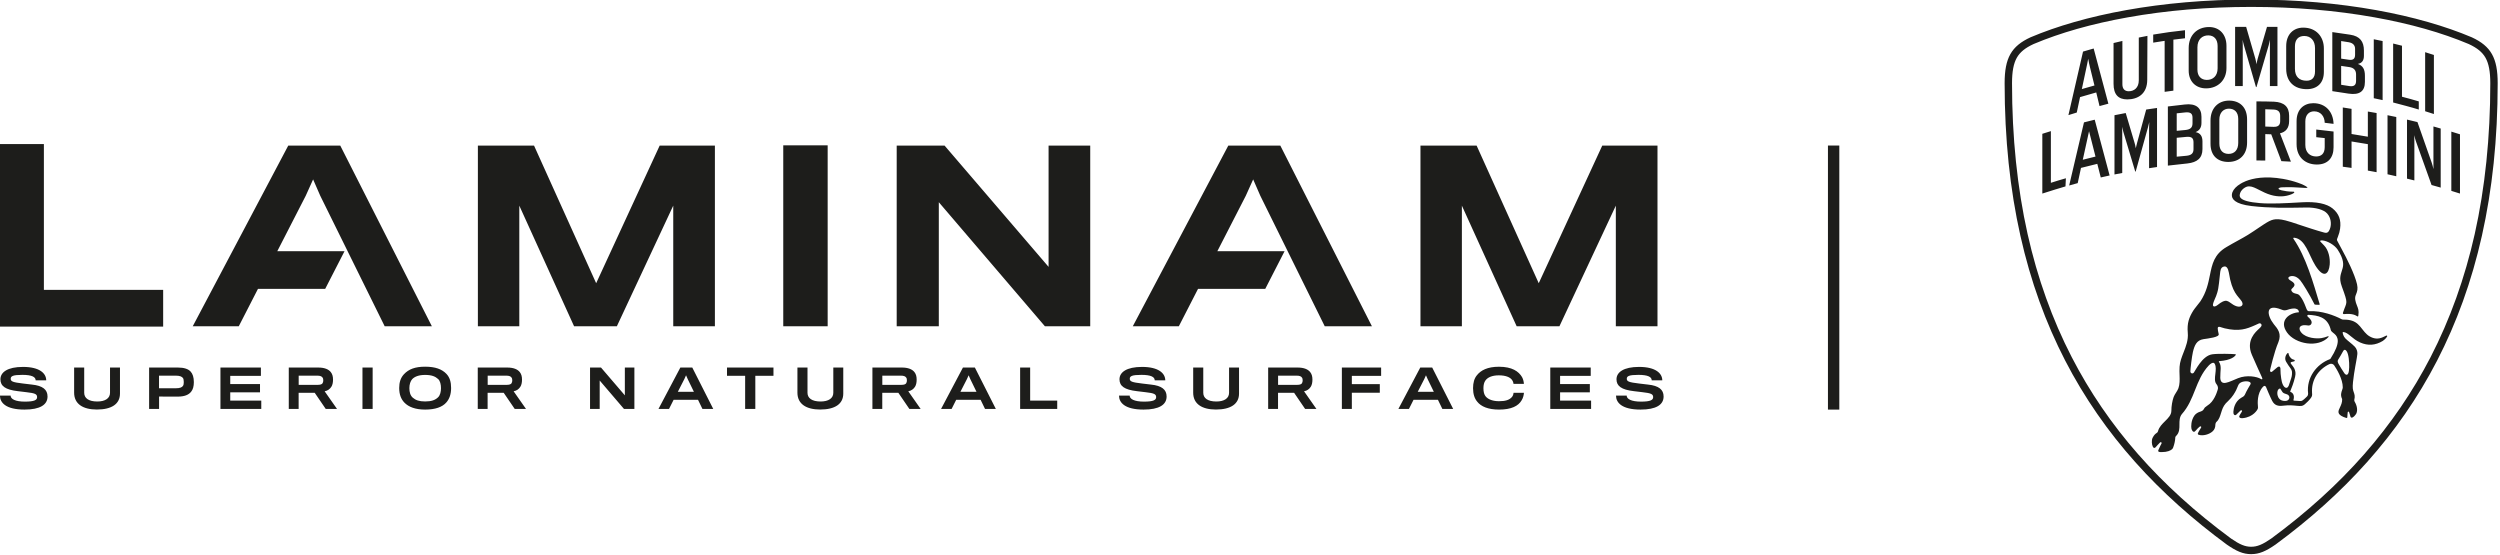 <svg xmlns="http://www.w3.org/2000/svg" xmlns:xlink="http://www.w3.org/1999/xlink" xmlns:serif="http://www.serif.com/" width="100%" height="100%" viewBox="0 0 500 111" xml:space="preserve" style="fill-rule:evenodd;clip-rule:evenodd;stroke-linejoin:round;stroke-miterlimit:2;">    <g id="logo-laminam-lamborghini-white" transform="matrix(1.479,0,0,0.645,-1319.53,-178.116)">        <rect x="892" y="276" width="338" height="172" style="fill:none;"></rect>        <clipPath id="_clip1">            <rect x="892" y="276" width="338" height="172"></rect>        </clipPath>        <g clip-path="url(#_clip1)">            <g transform="matrix(0.712,0,0,1.633,1117.14,324.883)">                <path d="M0,45.444C0,47.007 -1.403,47.93 -4.379,47.93C-7.944,47.93 -9.038,46.596 -9.038,45.275L-7.012,45.275C-7.012,45.926 -6.12,46.417 -4.287,46.417C-2.464,46.417 -1.984,46.097 -1.984,45.576C-1.984,44.994 -2.343,44.813 -4.038,44.624C-4.369,44.594 -5.279,44.484 -5.62,44.434C-8.024,44.162 -8.947,43.451 -8.947,42.18C-8.947,40.837 -7.594,39.826 -4.658,39.826C-1.474,39.826 -0.249,41.075 -0.249,42.379L-2.255,42.379C-2.255,41.719 -3.005,41.337 -4.777,41.337C-6.602,41.337 -6.993,41.589 -6.993,42.08C-6.993,42.59 -6.593,42.75 -4.658,42.98C-4.219,43.04 -3.236,43.152 -2.966,43.181C-0.921,43.39 0,44.134 0,45.444ZM-21.523,47.811L-21.523,39.946L-13.84,39.946L-13.84,41.527L-19.659,41.527L-19.659,43.081L-14.009,43.081L-14.009,44.653L-19.659,44.653L-19.659,46.226L-13.769,46.226L-13.769,47.811L-21.523,47.811ZM-26.524,44.743C-26.554,45.094 -26.645,45.664 -26.954,46.155C-27.587,47.259 -28.93,47.93 -31.254,47.93C-33.337,47.93 -34.68,47.339 -35.391,46.436C-35.901,45.837 -36.191,44.985 -36.191,43.863C-36.191,42.839 -35.951,42.009 -35.471,41.427C-34.721,40.466 -33.439,39.794 -31.273,39.794C-28.779,39.794 -27.527,40.677 -26.885,41.758C-26.645,42.188 -26.544,42.74 -26.535,43.04L-28.508,43.04C-28.528,42.77 -28.649,42.469 -28.83,42.249C-29.209,41.767 -30.011,41.427 -31.293,41.427C-32.555,41.427 -33.418,41.799 -33.848,42.418C-34.09,42.759 -34.219,43.241 -34.219,43.872C-34.219,44.575 -34.079,45.046 -33.837,45.375C-33.327,46.057 -32.294,46.337 -31.273,46.337C-30.071,46.337 -29.321,46.127 -28.809,45.547C-28.61,45.314 -28.528,45.046 -28.498,44.743L-26.524,44.743ZM-48.369,47.811L-50.372,47.811L-46.214,39.946L-43.949,39.946L-39.962,47.811L-42.016,47.811L-42.859,46.075L-47.496,46.075L-48.369,47.811ZM-44.82,42.128L-45.133,41.417L-45.451,42.128L-46.696,44.555L-43.639,44.555C-43.63,44.555 -44.82,42.128 -44.82,42.128ZM-53.649,41.527L-59.211,41.527L-59.211,43.101L-53.9,43.101L-53.9,44.733L-59.211,44.733L-59.211,47.811L-61.105,47.811L-61.105,39.946L-53.649,39.946L-53.649,41.527ZM-67.016,43.602C-67.267,44.013 -67.728,44.363 -68.289,44.454L-65.935,47.811L-68.081,47.811L-70.174,44.743L-73.229,44.743L-73.229,47.811L-75.103,47.811L-75.103,39.946L-69.5,39.946C-68.311,39.946 -67.528,40.284 -67.118,40.816C-66.837,41.168 -66.696,41.618 -66.696,42.24C-66.696,42.811 -66.808,43.282 -67.016,43.602ZM-68.681,41.858C-68.849,41.607 -69.141,41.486 -69.701,41.486L-73.22,41.486L-73.22,43.232L-69.593,43.232C-69.082,43.232 -68.801,43.12 -68.681,42.919C-68.581,42.759 -68.551,42.549 -68.551,42.389C-68.551,42.199 -68.581,41.988 -68.681,41.858ZM-80.636,44.893C-80.636,46.866 -82.218,47.919 -85.024,47.919C-87.639,47.919 -89.343,46.886 -89.343,44.713L-89.343,39.946L-87.428,39.946L-87.428,44.743C-87.428,45.736 -86.615,46.395 -84.944,46.395C-83.433,46.395 -82.529,45.777 -82.529,44.743L-82.529,39.946L-80.636,39.946L-80.636,44.893ZM-98.771,47.93C-102.34,47.93 -103.43,46.596 -103.43,45.275L-101.408,45.275C-101.408,45.926 -100.516,46.417 -98.683,46.417C-96.858,46.417 -96.378,46.097 -96.378,45.576C-96.378,44.994 -96.739,44.813 -98.43,44.624C-98.763,44.594 -99.675,44.484 -100.014,44.434C-102.42,44.162 -103.341,43.451 -103.341,42.18C-103.341,40.837 -101.99,39.826 -99.052,39.826C-95.866,39.826 -94.645,41.075 -94.645,42.379L-96.647,42.379C-96.647,41.719 -97.401,41.337 -99.173,41.337C-100.997,41.337 -101.387,41.589 -101.387,42.08C-101.387,42.59 -100.987,42.75 -99.052,42.98C-98.611,43.04 -97.63,43.152 -97.36,43.181C-95.317,43.39 -94.392,44.134 -94.392,45.444C-94.392,47.007 -95.797,47.93 -98.771,47.93ZM-115.166,47.811L-122.211,47.811L-122.211,39.946L-120.307,39.946L-120.307,46.226L-115.166,46.226L-115.166,47.811ZM-135.228,47.811L-137.23,47.811L-133.073,39.946L-130.807,39.946L-126.821,47.811L-128.875,47.811L-129.716,46.075L-134.355,46.075L-135.228,47.811ZM-131.68,42.128L-131.99,41.417L-132.31,42.128L-133.553,44.555L-130.498,44.555C-130.487,44.555 -131.68,42.128 -131.68,42.128ZM-141.863,42.24C-141.863,42.811 -141.972,43.282 -142.181,43.602C-142.434,44.013 -142.893,44.363 -143.454,44.454L-141.1,47.811L-143.245,47.811L-145.339,44.743L-148.394,44.743L-148.394,47.811L-150.266,47.811L-150.266,39.946L-144.667,39.946C-143.474,39.946 -142.692,40.284 -142.281,40.816C-142,41.168 -141.863,41.618 -141.863,42.24ZM-143.716,42.389C-143.716,42.199 -143.744,41.988 -143.846,41.858C-144.016,41.607 -144.306,41.486 -144.866,41.486L-148.385,41.486L-148.385,43.232L-144.756,43.232C-144.246,43.232 -143.965,43.12 -143.846,42.919C-143.744,42.759 -143.716,42.549 -143.716,42.389ZM-160.189,47.919C-162.804,47.919 -164.508,46.886 -164.508,44.713L-164.508,39.946L-162.595,39.946L-162.595,44.743C-162.595,45.736 -161.782,46.395 -160.107,46.395C-158.596,46.395 -157.693,45.777 -157.693,44.743L-157.693,39.946L-155.801,39.946L-155.801,44.893C-155.801,46.866 -157.383,47.919 -160.189,47.919ZM-169.058,41.518L-172.505,41.518L-172.505,47.811L-174.438,47.811L-174.438,41.518L-177.884,41.518L-177.884,39.946L-169.058,39.946L-169.058,41.518ZM-188.898,47.811L-190.9,47.811L-186.743,39.946L-184.478,39.946L-180.492,47.811L-182.546,47.811L-183.386,46.075L-188.025,46.075L-188.898,47.811ZM-185.349,42.128L-185.661,41.417L-185.981,42.128L-187.223,44.555L-184.169,44.555C-184.156,44.555 -185.349,42.128 -185.349,42.128ZM-195.473,47.811L-197.445,47.811L-202.063,42.409L-202.063,47.811L-203.896,47.811L-203.896,39.946L-201.814,39.946L-197.285,45.225L-197.285,39.946L-195.473,39.946L-195.473,47.811ZM-217.136,43.602C-217.385,44.013 -217.848,44.363 -218.41,44.454L-216.055,47.811L-218.198,47.811L-220.291,44.743L-223.349,44.743L-223.349,47.811L-225.221,47.811L-225.221,39.946L-219.62,39.946C-218.429,39.946 -217.647,40.284 -217.236,40.816C-216.955,41.168 -216.815,41.618 -216.815,42.24C-216.815,42.811 -216.925,43.282 -217.136,43.602ZM-218.799,41.858C-218.97,41.607 -219.259,41.486 -219.821,41.486L-223.336,41.486L-223.336,43.232L-219.711,43.232C-219.201,43.232 -218.92,43.12 -218.799,42.919C-218.699,42.759 -218.667,42.549 -218.667,42.389C-218.667,42.199 -218.699,41.988 -218.799,41.858ZM-235.212,39.785C-233.32,39.785 -232.047,40.236 -231.174,41.147C-230.534,41.828 -230.283,42.69 -230.283,43.831C-230.283,45.014 -230.603,45.906 -231.184,46.568C-231.956,47.469 -233.339,47.93 -235.212,47.93C-237.047,47.93 -238.35,47.448 -239.169,46.587C-239.801,45.926 -240.142,45.024 -240.142,43.831C-240.142,42.759 -239.872,41.899 -239.249,41.228C-238.337,40.245 -237.107,39.785 -235.212,39.785ZM-235.212,46.386C-234.001,46.386 -233.288,46.114 -232.758,45.595C-232.358,45.204 -232.207,44.543 -232.207,43.863C-232.207,43.17 -232.358,42.489 -232.749,42.128C-233.288,41.637 -233.962,41.348 -235.224,41.348C-236.424,41.348 -237.205,41.669 -237.667,42.148C-238.017,42.53 -238.209,43.161 -238.209,43.863C-238.209,44.624 -238.028,45.275 -237.546,45.684C-237.007,46.146 -236.325,46.386 -235.212,46.386ZM-247.117,39.946L-245.184,39.946L-245.184,47.81L-247.117,47.81L-247.117,39.946ZM-252.709,42.24C-252.709,42.811 -252.819,43.282 -253.029,43.602C-253.28,44.013 -253.74,44.363 -254.302,44.454L-251.948,47.811L-254.09,47.811L-256.185,44.743L-259.241,44.743L-259.241,47.811L-261.114,47.811L-261.114,39.946L-255.513,39.946C-254.322,39.946 -253.539,40.284 -253.13,40.816C-252.849,41.168 -252.709,41.618 -252.709,42.24ZM-254.562,42.389C-254.562,42.199 -254.592,41.988 -254.693,41.858C-254.862,41.607 -255.154,41.486 -255.714,41.486L-259.231,41.486L-259.231,43.232L-255.605,43.232C-255.093,43.232 -254.812,43.12 -254.693,42.919C-254.592,42.759 -254.562,42.549 -254.562,42.389ZM-274.091,47.811L-274.091,39.946L-266.407,39.946L-266.407,41.527L-272.23,41.527L-272.23,43.081L-266.577,43.081L-266.577,44.653L-272.23,44.653L-272.23,46.226L-266.336,46.226L-266.336,47.811L-274.091,47.811ZM-279.142,42.709C-279.142,43.511 -279.313,44.112 -279.646,44.523C-280.135,45.163 -280.976,45.455 -282.169,45.467C-282.418,45.467 -285.746,45.455 -285.746,45.455L-285.746,47.811L-287.638,47.811L-287.638,39.946L-282.169,39.946C-281.016,39.946 -280.184,40.215 -279.734,40.736C-279.374,41.136 -279.142,41.787 -279.142,42.709ZM-281.056,42.699C-281.056,42.37 -281.107,42.1 -281.196,41.959C-281.397,41.659 -281.827,41.486 -282.56,41.486L-285.757,41.486L-285.757,43.881L-282.579,43.881C-281.799,43.881 -281.388,43.721 -281.196,43.41C-281.088,43.241 -281.056,43.01 -281.056,42.699ZM-297.561,47.919C-300.176,47.919 -301.88,46.886 -301.88,44.713L-301.88,39.946L-299.966,39.946L-299.966,44.743C-299.966,45.736 -299.154,46.395 -297.481,46.395C-295.968,46.395 -295.064,45.777 -295.064,44.743L-295.064,39.946L-293.173,39.946L-293.173,44.893C-293.173,46.866 -294.755,47.919 -297.561,47.919ZM-306.931,45.444C-306.931,47.007 -308.334,47.93 -311.308,47.93C-314.877,47.93 -315.968,46.596 -315.968,45.275L-313.943,45.275C-313.943,45.926 -313.052,46.417 -311.219,46.417C-309.395,46.417 -308.913,46.097 -308.913,45.576C-308.913,44.994 -309.274,44.813 -310.969,44.624C-311.299,44.594 -312.211,44.484 -312.551,44.434C-314.957,44.162 -315.878,43.451 -315.878,42.18C-315.878,40.837 -314.526,39.826 -311.589,39.826C-308.403,39.826 -307.182,41.075 -307.182,42.379L-309.185,42.379C-309.185,41.719 -309.937,41.337 -311.71,41.337C-313.533,41.337 -313.924,41.589 -313.924,42.08C-313.924,42.59 -313.522,42.75 -311.589,42.98C-311.148,43.04 -310.167,43.152 -309.896,43.181C-307.852,43.39 -306.931,44.134 -306.931,45.444ZM-307.624,-2.486L-307.624,25.201L-284.971,25.201L-284.971,32.178L-316.015,32.178L-316.015,-2.486L-307.624,-2.486ZM-167.2,-2.244L-158.765,-2.244L-158.765,32.107L-167.2,32.107L-167.2,-2.244ZM-82.672,-2.201L-72.795,-2.201L-55.399,32.105L-64.36,32.105L-76.596,7.325L-77.951,4.221L-79.349,7.325L-84.757,17.86L-71.988,17.86L-75.652,25.004L-88.422,25.004L-92.067,32.105L-100.811,32.105L-82.672,-2.201ZM-1.161,-2.201L-1.161,32.105L-9.073,32.105L-9.073,9.205L-19.782,32.105L-27.909,32.105L-38.312,9.205L-38.312,32.105L-46.178,32.105L-46.178,-2.201L-35.514,-2.201L-23.715,23.934L-11.649,-2.201L-1.161,-2.201ZM-116.807,20.831L-116.807,-2.201L-108.897,-2.201L-108.897,32.105L-117.508,32.105L-137.655,8.551L-137.655,32.105L-145.654,32.105L-145.654,-2.201L-136.563,-2.201L-116.807,20.831ZM-190.669,-2.201L-180.182,-2.201L-180.182,32.105L-188.093,32.105L-188.093,9.205L-198.8,32.105L-206.929,32.105L-217.33,9.205L-217.33,32.105L-225.198,32.105L-225.198,-2.201L-214.533,-2.201L-202.733,23.934L-190.669,-2.201ZM-261.211,-2.201L-251.335,-2.201L-233.939,32.105L-242.9,32.105L-255.136,7.325L-256.492,4.221L-257.89,7.325L-263.297,17.86L-250.527,17.86L-254.194,25.004L-266.963,25.004L-270.608,32.105L-279.35,32.105L-261.211,-2.201ZM111.591,-29.933C128.886,-29.933 143.51,-26.982 153.492,-22.762C157.149,-21.075 158.413,-18.826 158.413,-14.045C158.413,28.417 141.822,54.71 116.232,73.55C114.404,74.816 113.138,75.378 111.591,75.378C110.044,75.378 108.78,74.816 106.952,73.55C81.362,54.71 64.769,28.417 64.769,-14.045C64.769,-18.826 66.035,-21.075 69.691,-22.762C79.674,-26.982 94.297,-29.933 111.591,-29.933ZM111.591,-28.53C103.377,-28.53 95.488,-27.863 88.146,-26.548C81.372,-25.335 75.354,-23.63 70.26,-21.479C68.66,-20.737 67.68,-19.934 67.082,-18.874C66.462,-17.775 66.174,-16.241 66.174,-14.045C66.174,-3.804 67.17,5.833 69.133,14.599C71.003,22.957 73.823,30.819 77.512,37.967C84.322,51.163 94.22,62.431 107.767,72.409C109.44,73.564 110.443,73.975 111.591,73.975C112.74,73.975 113.742,73.564 115.416,72.409C128.964,62.431 138.86,51.163 145.672,37.967C149.359,30.819 152.179,22.957 154.052,14.599C156.014,5.833 157.01,-3.804 157.01,-14.045C157.01,-16.241 156.72,-17.775 156.102,-18.874C155.502,-19.934 154.523,-20.737 152.924,-21.479C147.829,-23.63 141.81,-25.335 135.036,-26.548C127.695,-27.863 119.807,-28.53 111.591,-28.53ZM85.456,-13.933L85.456,-21.672L87.135,-22.069L87.135,-13.856C87.135,-12.95 87.588,-12.516 88.344,-12.516C89.325,-12.516 90.25,-13.14 90.25,-14.592L90.25,-22.711L91.893,-23.031L91.855,-14.706C91.855,-11.988 90.044,-10.969 88.061,-10.969C86.361,-10.969 85.456,-11.893 85.456,-13.933ZM99.51,1.191L95.772,1.605L95.772,-9.627L98.999,-10.003C101.115,-10.249 102.154,-9.362 102.154,-7.664L102.154,-6.511C102.154,-5.662 101.812,-5.077 101.039,-4.757C101.926,-4.586 102.342,-4.001 102.342,-3L102.342,-1.528C102.342,0.19 101.321,0.983 99.51,1.191ZM97.453,-3.681L97.453,-0.093L99.284,-0.264C100.265,-0.358 100.642,-0.754 100.642,-1.528L100.642,-2.794C100.642,-3.624 100.303,-3.944 99.247,-3.85L97.453,-3.681ZM97.453,-8.323L97.453,-5.002L99.038,-5.153C100.114,-5.247 100.454,-5.662 100.454,-6.455L100.454,-7.475C100.454,-8.249 100.114,-8.608 99.038,-8.494L97.453,-8.323ZM79.66,-20.049L81.68,-20.634L84.473,-10.156L82.793,-9.703L82.171,-12.29L79.093,-11.403L78.471,-8.476L76.885,-7.985L79.66,-20.049ZM81.831,-13.611L81.001,-16.991C80.869,-17.519 80.755,-18.047 80.641,-18.689C80.528,-18.028 80.377,-17.348 80.245,-16.744L79.434,-12.932L81.831,-13.611ZM99.028,-22.577L96.82,-22.314L96.82,-12.63L95.159,-12.404L95.159,-22.087L92.988,-21.747L92.988,-23.276C94.837,-23.598 97.159,-23.918 99.028,-24.107L99.028,-22.577ZM109.977,-22.295C109.996,-21.955 109.996,-21.578 109.996,-21.237L109.996,-13.497L108.544,-13.497L108.544,-24.748L110.638,-24.748L112.375,-18.746C112.45,-18.481 112.544,-18.084 112.601,-17.651C112.677,-18.084 112.772,-18.481 112.846,-18.746L114.603,-24.748L116.586,-24.748L116.586,-13.497L115.151,-13.497L115.151,-21.199C115.151,-21.521 115.151,-21.898 115.168,-22.295C115.094,-21.898 115.017,-21.578 114.923,-21.256L112.601,-13.309L112.507,-13.309L110.204,-21.294C110.11,-21.596 110.034,-21.955 109.977,-22.295ZM130.658,2.039L128.996,1.813L128.996,-9.438L130.658,-9.173L130.658,-4.397L133.754,-3.887L133.754,-8.665L135.415,-8.38L135.415,2.852L133.754,2.549L133.754,-2.472L130.658,-2.982L130.658,2.039ZM136.558,-22.049L136.558,-10.836L134.878,-11.195L134.878,-22.389L135.717,-22.22L136.558,-22.049ZM138.558,-21.578L140.238,-21.162L140.238,-11.477C141.106,-11.252 142.503,-10.873 143.428,-10.59L143.428,-9.043C142.05,-9.477 139.899,-10.025 138.558,-10.382L138.558,-21.578ZM127.005,-12.535L127.005,-23.749L130.385,-23.257C132.271,-22.974 133.007,-21.936 133.007,-20.238L133.007,-19.237C133.007,-18.369 132.63,-17.839 131.857,-17.708C132.819,-17.348 133.197,-16.689 133.197,-15.442L133.197,-14.29C133.197,-12.498 132.159,-11.762 130.12,-12.062L127.005,-12.535ZM130.12,-18.5C130.97,-18.369 131.329,-18.689 131.329,-19.445L131.329,-20.558C131.329,-21.199 130.987,-21.672 130.12,-21.824L128.685,-22.049L128.685,-18.709L130.12,-18.5ZM130.251,-13.497C131.138,-13.366 131.517,-13.705 131.517,-14.479L131.517,-15.707C131.517,-16.461 131.138,-16.971 130.251,-17.103L128.685,-17.331L128.685,-13.743L130.251,-13.497ZM124.069,1.397C122.012,1.397 120.218,0.133 120.218,-2.472L120.218,-6.833C120.218,-9.098 121.635,-10.249 123.39,-10.249C125.769,-10.249 127.184,-8.569 127.241,-6.323L125.561,-6.531C125.541,-7.72 124.825,-8.702 123.541,-8.702C122.579,-8.702 121.88,-8.023 121.88,-6.794L121.88,-2.321C121.88,-0.905 122.748,-0.132 123.938,-0.132C124.899,-0.132 125.561,-0.66 125.561,-1.906L125.561,-3.624L123.957,-3.793L123.957,-5.247L127.241,-4.869L127.241,-1.867C127.241,0.133 126.146,1.397 124.069,1.397ZM146.298,-19.407L146.298,-8.193L144.637,-8.722L144.637,-19.935L145.467,-19.67L146.298,-19.407ZM142.589,4.418L141.191,4.078L141.191,-7.136L143.174,-6.663L145.873,1.02C146.006,1.417 146.1,1.756 146.212,2.267L146.212,-5.832L147.59,-5.436L147.59,5.778L145.855,5.287L142.928,-2.888C142.797,-3.265 142.683,-3.624 142.569,-4.172C142.569,-3.661 142.589,-3.208 142.589,-2.774L142.589,4.418ZM121.493,-24.597C123.984,-24.597 125.401,-22.823 125.401,-20.652L125.401,-16.178C125.401,-14.082 124.135,-12.912 122.154,-12.912C119.738,-12.912 118.246,-14.367 118.246,-16.783L118.246,-21.086C118.246,-23.333 119.624,-24.597 121.493,-24.597ZM123.721,-20.709C123.721,-22.106 122.928,-23.011 121.681,-23.011C120.549,-23.011 119.907,-22.314 119.907,-21.048L119.907,-16.763C119.907,-15.272 120.737,-14.518 122.115,-14.518C123.116,-14.518 123.721,-15.083 123.721,-16.273L123.721,-20.709ZM149.61,6.4L149.61,-4.851L150.432,-4.597L151.253,-4.341L151.253,6.911L149.61,6.4ZM103.597,-24.711C105.58,-24.711 106.901,-23.296 106.901,-21.143L106.901,-16.915C106.901,-14.63 105.277,-13.063 103.03,-13.063C101.03,-13.063 99.727,-14.424 99.727,-16.424L99.727,-20.728C99.727,-23.162 101.332,-24.711 103.597,-24.711ZM105.221,-16.877L105.221,-21.105C105.221,-22.369 104.559,-23.107 103.483,-23.125C102.294,-23.145 101.387,-22.352 101.387,-20.86L101.387,-16.612C101.387,-15.385 102.086,-14.687 103.144,-14.669C104.333,-14.649 105.221,-15.423 105.221,-16.877ZM87.108,3.003L85.634,3.285L85.634,-7.966L87.768,-8.38L89.467,-2.66C89.542,-2.415 89.619,-2.075 89.674,-1.698C89.77,-2.095 89.864,-2.472 89.939,-2.755L91.656,-9.042L93.715,-9.344L93.715,1.87L92.204,2.096L92.204,-5.606C92.204,-5.926 92.223,-6.323 92.241,-6.663C92.166,-6.343 92.072,-5.946 91.978,-5.606L89.66,2.724L89.579,2.738L87.314,-4.813C87.24,-5.077 87.163,-5.379 87.089,-5.758C87.108,-5.416 87.108,-5.039 87.108,-4.737L87.108,3.003ZM137.228,33.894C137.401,33.796 137.456,33.981 137.418,34.045C137.388,34.095 137.201,34.461 136.601,34.888C135.185,35.746 133.775,35.844 132.291,35.186C131.54,34.852 131.003,34.407 130.53,34.016C130.001,33.577 129.584,33.232 129.062,33.195C129.033,33.193 129.014,33.197 129.003,33.207C128.987,33.222 128.98,33.25 128.978,33.293C128.975,33.453 129.096,34.018 129.474,34.406C129.709,34.646 129.995,34.879 130.299,35.126C130.642,35.405 130.998,35.693 131.293,36.009C131.615,36.353 131.803,36.895 131.764,37.357C131.723,37.835 131.627,38.299 131.512,38.95C131.45,39.309 130.772,42.81 130.898,43.916C130.934,44.224 131.01,44.448 131.089,44.665C131.222,45.042 131.348,45.397 131.176,46.1C131.176,46.235 131.186,46.293 131.256,46.443C131.723,47.214 131.843,48.1 131.555,48.695C131.387,48.983 130.941,49.545 130.614,49.451C130.552,49.433 130.505,49.375 130.466,49.289C130.42,49.19 130.255,48.564 130.191,48.411C130.173,48.359 130.107,48.306 130.043,48.311C129.974,48.315 129.942,48.388 129.929,48.447C129.894,48.598 129.873,49.238 129.849,49.423C129.846,49.453 129.828,49.478 129.801,49.497C129.776,49.513 129.745,49.52 129.712,49.52C129.691,49.52 129.668,49.519 129.647,49.512C129.263,49.394 128.964,49.272 128.733,49.133C127.918,48.644 128.153,48.15 128.452,47.522C128.66,47.081 128.898,46.581 128.875,45.941C128.514,45.202 128.708,44.659 128.864,44.224C128.934,44.032 128.992,43.866 128.992,43.717C128.992,42.122 127.842,40.245 127.348,39.512C127.124,39.21 126.758,39.169 126.427,39.304C124.222,40.373 123.001,42.414 123.157,44.766C123.212,45.234 123.146,45.424 122.933,45.724C122.597,46.201 122.096,46.638 121.834,46.877C121.356,47.314 120.995,47.271 120.342,47.216C119.576,47.141 118.789,47.049 117.645,47.193C116.763,47.303 116.049,47.175 115.574,46.254C115.293,45.708 115.126,45.301 114.882,44.75C114.767,44.489 114.564,43.971 114.427,43.671C114.351,43.505 114.153,43.253 113.817,43.626C112.686,44.844 112.82,46.8 112.88,47.364C112.914,47.677 112.85,47.792 112.798,47.879C112.798,47.879 112.052,49.384 109.938,49.563C109.676,49.561 109.413,49.567 109.322,49.309C109.269,49.158 109.73,48.464 109.822,48.327C109.89,48.224 109.868,48.134 109.815,48.087C109.767,48.043 109.669,48.027 109.559,48.123C109.479,48.194 108.812,48.866 108.741,48.921C108.668,48.976 108.59,48.999 108.512,48.987C108.435,48.975 108.364,48.927 108.313,48.852C108.225,48.722 108.206,48.491 108.218,48.319C108.254,47.762 108.478,46.405 109.71,45.685C109.914,45.566 110.258,45.433 110.409,45.077C110.716,44.352 111.374,43.289 111.444,43.162C111.55,42.969 111.508,42.812 111.317,42.7C110.857,42.428 109.614,42.538 109.244,43.12C109.057,43.42 109.001,43.708 108.745,44.226C108.494,44.706 108.094,45.484 107.212,46.309C106.531,46.905 106.248,47.446 106.035,48.075C105.98,48.237 105.93,48.4 105.88,48.559C105.672,49.227 105.477,49.858 105.005,50.262C104.863,50.406 104.797,50.621 104.797,50.758C104.797,51.304 104.634,51.722 104.296,52.038C103.627,52.668 102.429,52.972 101.627,52.716C101.601,52.707 101.51,52.673 101.473,52.588C101.449,52.532 101.453,52.472 101.485,52.404C101.611,52.106 101.773,51.851 101.903,51.649C102.004,51.487 102.086,51.361 102.111,51.274C102.123,51.226 102.102,51.172 102.056,51.14C102.004,51.105 101.919,51.089 101.833,51.153C101.563,51.352 101.35,51.599 101.177,51.798C101.067,51.924 100.98,52.026 100.907,52.081C100.838,52.134 100.763,52.155 100.688,52.145C100.598,52.132 100.511,52.07 100.434,51.967C100.31,51.798 100.267,51.627 100.242,51.499C100.18,51.165 100.151,49.999 100.816,49.058C101.062,48.713 101.506,48.425 101.981,48.306C102.413,48.178 102.552,47.934 102.662,47.737C102.706,47.655 102.747,47.584 102.801,47.533C102.904,47.431 103.236,47.195 103.267,47.177C104.527,46.43 105.055,44.741 105.228,44.186C105.361,43.836 105.288,43.465 105.018,43.114C104.611,42.64 104.698,41.916 104.792,41.148C104.874,40.47 104.957,39.768 104.677,39.247C104.616,39.128 104.532,39.062 104.428,39.046C104.214,39.011 103.889,39.197 103.556,39.537C102.239,40.931 101.574,42.602 100.932,44.218C100.31,45.787 99.666,47.406 98.429,48.791C97.973,49.355 97.973,50.07 97.972,50.76C97.972,51.512 97.972,52.289 97.388,52.877C97.239,53.027 97.177,53.087 97.177,53.306C97.159,53.818 97.012,54.504 96.789,55.098C96.775,55.132 96.763,55.158 96.754,55.182C96.715,55.271 96.691,55.326 96.574,55.45C96.275,55.71 95.692,56.003 94.585,56.003C94.503,56.003 94.416,56.001 94.327,55.998C94.124,55.985 94.008,55.943 93.959,55.866C93.907,55.786 93.943,55.692 93.971,55.614L93.976,55.601C94.186,55.061 94.547,54.419 94.57,54.367C94.611,54.278 94.595,54.197 94.529,54.147C94.474,54.106 94.378,54.092 94.297,54.163C94.064,54.371 93.464,55.062 93.464,55.062C93.372,55.171 93.276,55.222 93.182,55.21C93.041,55.194 92.951,55.048 92.919,54.986C92.707,54.584 92.641,53.757 92.871,53.293C93.144,52.744 93.395,52.55 93.601,52.403C93.708,52.328 93.788,52.273 93.841,52.186C93.877,52.129 93.896,52.054 93.923,51.958C94.128,51.233 94.693,50.673 95.232,50.137C95.843,49.533 96.421,48.96 96.437,48.182C96.437,47.259 96.617,46.252 96.869,45.545C97.068,44.995 97.577,44.435 97.778,43.868C98.041,43.127 98.027,42.273 97.995,41.416C97.973,40.899 97.954,40.364 97.997,39.793C98.052,38.867 98.391,38.004 98.75,37.09C99.207,35.928 99.679,34.728 99.554,33.346C99.387,31.5 99.812,30.403 100.603,29.13C100.815,28.785 101.817,27.571 101.944,27.381C103.099,25.645 103.446,23.93 103.754,22.418C104.186,20.287 104.559,18.445 106.897,17.072C107.628,16.635 108.371,16.226 109.091,15.829C109.801,15.44 110.469,15.072 110.979,14.753C111.824,14.224 112.461,13.792 113.022,13.409C113.41,13.144 113.744,12.917 114.075,12.709C115.441,11.845 116.077,11.514 118.113,12.014C118.799,12.182 119.608,12.454 120.632,12.801C121.781,13.189 124.153,13.969 125.483,14.321C125.899,14.432 126.124,14.346 126.331,14.067C126.466,13.872 126.578,13.566 126.631,13.361C126.823,12.655 126.777,11.533 126.025,10.694C125.372,9.965 123.849,9.533 122.051,9.56C121.765,9.563 121.475,9.569 121.178,9.574C118.339,9.624 115.119,9.681 111.673,9.281C108.419,8.904 107.843,7.878 107.934,7.085C108,6.491 108.371,5.929 109.038,5.412C109.642,4.944 110.323,4.649 110.587,4.544C111.913,4.018 114.217,3.518 117.654,4.126C119.791,4.505 121.665,5.223 122.241,5.7C122.261,5.714 122.275,5.751 122.264,5.783C122.261,5.796 122.247,5.828 122.197,5.833C122.188,5.833 121.971,5.84 121.806,5.837C121.646,5.833 121.422,5.819 121.141,5.798C120.31,5.739 119.059,5.652 117.423,5.725C117.09,5.739 116.797,5.853 116.785,5.972C116.781,6.023 116.827,6.157 117.382,6.297C117.883,6.415 118.673,6.553 119.558,6.555C119.688,6.555 119.724,6.553 119.754,6.594C119.802,6.658 119.788,6.729 119.747,6.763C119.669,6.832 119.491,6.946 119.242,7.048C118.653,7.284 118.035,7.416 117.403,7.441C116.733,7.465 116.036,7.377 115.332,7.174C114.5,6.934 113.783,6.566 113.152,6.242C112.446,5.879 111.838,5.567 111.282,5.545C110.972,5.497 110.535,5.65 110.165,5.935C109.738,6.263 109.466,6.71 109.42,7.16C109.397,7.384 109.45,7.563 109.586,7.727C110.002,8.228 111.207,8.554 113.271,8.724C115.403,8.9 118.236,8.738 120.735,8.596L121.297,8.564C123.952,8.415 125.945,8.822 127.065,9.743C128.271,10.735 128.708,11.921 128.482,13.589C128.413,14.106 128.288,14.558 128.055,15.152C128.055,15.152 127.982,15.349 127.938,15.449C127.887,15.568 127.854,15.721 127.927,15.847C128.032,16.03 128.697,17.289 128.779,17.442C129.752,19.206 131.275,22.265 131.699,24.125C131.891,25.005 131.75,25.461 131.514,26.046C131.375,26.389 131.293,26.646 131.366,27.105C131.411,27.463 131.553,27.831 131.679,28.156C131.894,28.711 132.09,29.107 131.953,30.048C131.942,30.158 131.919,30.238 131.853,30.261C131.828,30.266 131.796,30.236 131.761,30.217C131.4,30.023 130.888,29.644 129.216,29.799C129.072,29.811 128.969,29.687 129.033,29.52C129.759,27.327 130.093,28.055 128.816,24.568C128.171,22.808 128.692,22.168 128.971,21.053C129.133,20.402 129.222,19.415 128.032,17.577C127.453,16.683 126.073,15.879 125.079,15.802C124.963,15.797 124.88,15.804 124.821,15.818C124.679,15.854 124.686,15.966 124.739,16.032C124.889,16.215 125.246,16.526 125.449,16.771C126.297,17.641 126.619,19.191 126.51,20.409C126.357,22.152 125.408,23.165 123.79,20.582C122.531,18.571 121.907,15.513 119.757,15.292C119.606,15.278 119.564,15.381 119.613,15.481C122.016,18.939 123.399,23.908 124.603,27.902C124.615,27.944 124.613,28.049 124.483,28.039C124.4,28.032 123.994,28.032 123.758,28.008C123.602,27.992 123.584,27.87 123.571,27.847C122.723,26.129 121.326,23.867 120.913,23.382C120.494,22.891 120.067,22.673 119.699,22.6C119.333,22.527 119.025,22.6 118.847,22.692C118.719,22.758 118.374,23.039 119.148,23.475C120.417,24.191 119.573,24.68 119.267,25.036C119.144,25.178 119.253,25.382 119.279,25.43C119.501,25.816 119.862,25.852 120.195,25.944C120.494,26.028 120.652,26.033 121.011,26.547C121.295,26.951 121.599,27.466 122.016,28.581C122.167,28.951 122.231,29.281 122.686,29.251C124.979,29.136 127.378,30.034 128.772,30.77C128.87,30.821 128.98,30.848 129.09,30.846C130.468,30.819 131.265,31.168 131.853,31.698C132.171,31.982 132.392,32.281 132.575,32.509C132.806,32.798 133.398,33.623 134.035,33.997C134.922,34.519 135.717,34.583 136.602,34.189C136.723,34.143 137.157,33.935 137.228,33.894ZM104.332,28.021C104.294,28.307 104.509,28.382 104.701,28.339C104.931,28.289 105.171,28.103 105.171,28.103C106.954,26.675 107.116,27.374 108.193,28.023C109.089,28.563 109.618,28.375 109.776,28.247C110.046,28.032 109.991,27.733 109.818,27.413C109.808,27.393 109.795,27.374 109.785,27.356C109.111,26.334 107.953,25.8 107.361,21.944C107.191,21.003 106.86,20.726 106.542,20.754C106.06,20.813 105.806,21.096 105.72,21.762C105.548,23.099 105.461,24.787 105.144,25.752C104.922,26.607 104.417,27.336 104.332,28.021ZM126.677,38.239C128.665,35.151 128.078,34.134 127.426,33.565C127.158,33.332 126.916,33.175 126.777,32.969C126.708,32.868 126.663,32.594 126.638,32.512C125.989,30.35 124.266,30.039 122.465,29.936C122.275,29.93 122.119,30.146 122.408,30.354C122.723,30.608 122.947,30.903 123.043,31.147C123.159,31.399 123.045,31.961 122.483,31.968C122.266,31.964 122.021,31.872 121.519,31.913C120.62,32.02 120.606,32.722 121.137,33.328C122.067,34.391 124.037,34.503 124.965,34.351C125.36,34.285 125.751,34.164 126.176,34.002C126.222,33.986 126.256,34 126.276,34.018C126.315,34.05 126.308,34.114 126.283,34.143C124.338,36.273 119.982,35.52 118.399,33.287C116.786,31.008 118.874,29.555 120.623,29.456C120.654,29.454 120.664,29.436 120.661,29.408C120.654,29.342 120.634,29.216 120.577,29.104C120.515,28.976 120.271,28.675 119.53,28.741C118.497,28.83 118.196,29.326 117.359,28.944C114.24,27.683 114.541,29.984 115.88,31.692C116.699,32.663 117.387,33.545 116.77,35.112C115.947,37.034 115.183,40.442 115.183,40.442C115.129,40.789 115.391,40.833 115.54,40.753L116.603,39.869C117.003,39.606 117.13,39.907 117.149,40.092C117.138,41.615 117.45,42.762 117.45,42.762C117.562,43.169 117.77,43.553 117.992,43.701C118.166,43.815 118.47,43.962 118.742,43.349L119.196,41.976C119.365,41.516 119.382,40.87 119.322,40.616C119.279,40.431 119.201,40.28 119.069,40.093C118.669,39.53 118.689,39.603 118.241,38.858C117.923,38.324 118.056,37.654 118.492,37.218C118.547,37.162 118.676,37.163 118.68,37.245L118.712,37.405C118.739,37.528 118.781,37.645 118.842,37.755C118.876,37.814 118.909,37.869 118.931,37.896C119.052,38.063 119.215,38.276 119.484,38.388L119.768,38.479C119.898,38.511 119.91,38.716 119.775,38.764L119.224,38.904C119.068,38.961 119.039,39.092 119.148,39.219L119.539,39.738C119.621,39.834 119.693,39.937 119.749,40.051C119.999,40.565 120.102,40.993 119.935,41.706C119.658,42.885 119.313,43.726 119.037,44.407C119.025,44.434 118.968,44.519 119.06,44.571C119.702,44.811 119.77,45.451 119.676,45.908C119.667,45.95 119.654,45.988 119.642,46.02C119.628,46.052 119.555,46.203 119.727,46.233C119.727,46.233 120.374,46.272 120.835,46.302C121.128,46.322 121.255,46.258 121.367,46.181C121.696,45.956 122.216,45.426 122.216,45.426C122.366,45.275 122.416,45.052 122.408,44.892C122.049,41.847 124.025,39.309 126.51,38.369C126.58,38.339 126.626,38.324 126.677,38.239ZM129.019,36.902C128.873,37.206 128.278,38.2 128.128,38.429C127.982,38.643 128.004,38.872 128.143,39.16C128.15,39.176 128.159,39.192 128.167,39.208C128.468,39.72 128.896,40.467 129.293,41.027C129.545,41.383 130.015,41.583 130.157,40.584C130.267,39.818 130.23,38.333 129.969,37.41C129.764,36.685 129.336,36.241 129.019,36.902ZM118.771,45.934C118.95,45.653 118.856,45.228 118.442,45.051C118.307,44.988 118.051,44.919 117.851,44.839C117.745,44.796 117.615,44.706 117.542,44.604C117.482,44.515 117.215,44.094 117.14,43.975C117.105,43.929 117.066,43.922 116.991,43.946C116.824,43.996 116.669,44.167 116.602,44.426C116.497,44.837 116.55,45.461 116.98,45.92C117.188,46.142 117.537,46.29 118.029,46.29C118.431,46.29 118.637,46.142 118.771,45.934ZM113.671,42.168C113.751,42.119 113.735,42.01 113.627,41.77C112.957,40.287 112.681,39.724 111.735,37.547C110.523,34.758 112.535,33.106 113.076,32.587C113.326,32.343 113.444,32.258 113.531,32.073C113.694,31.723 113.325,31.426 113.03,31.589C112.994,31.611 112.386,31.883 112.34,31.904C110.704,32.631 109.299,33.145 106.558,32.5C106.186,32.413 105.896,32.285 105.681,32.237C105.389,32.171 105.242,32.229 105.244,32.517C105.245,32.733 105.306,33.115 105.43,33.602C105.581,34.192 103.402,34.423 102.513,34.56C101.245,34.756 100.827,35.721 100.525,37.019C100.335,37.841 100.047,40.209 100.047,40.696C100.047,40.988 100.413,41.231 100.704,40.913C100.957,40.636 102.26,37.713 104.202,37.432C105.306,37.272 108.049,37.355 108.601,37.416C108.661,37.423 108.704,37.485 108.672,37.542C108.522,37.803 107.882,38.554 105.485,38.74C105.469,38.742 105.414,38.756 105.459,38.828C105.482,38.865 105.505,38.895 105.505,38.895C106.024,39.784 105.706,40.435 105.727,41.93C105.832,43.618 107.393,42.652 109.1,41.969C110.757,41.304 112.722,41.662 113.431,42.115C113.534,42.183 113.607,42.209 113.671,42.168ZM137.491,-7.966L138.322,-7.795L139.154,-7.626L139.154,3.625L137.491,3.248L137.491,-7.966ZM73.553,-4.945L73.553,4.871C74.308,4.626 75.46,4.267 76.404,4.004L76.328,5.551C75.309,5.853 73.496,6.4 71.929,6.911L71.929,-4.435L73.553,-4.945ZM107.249,0.906C105.229,0.906 103.871,-0.281 103.871,-2.548L103.871,-6.945C103.871,-9.287 105.324,-10.74 107.4,-10.74C109.402,-10.74 110.818,-9.513 110.818,-7.173L110.818,-2.774C110.818,-0.452 109.363,0.906 107.249,0.906ZM105.551,-2.586C105.551,-1.225 106.287,-0.623 107.306,-0.623C108.401,-0.623 109.138,-1.339 109.138,-2.698L109.138,-7.267C109.138,-8.569 108.401,-9.21 107.363,-9.21C106.342,-9.21 105.551,-8.457 105.551,-7.153L105.551,-2.586ZM82.37,1.266L79.272,2.039L78.65,4.928L77.027,5.382L79.84,-6.606L81.879,-7.116L84.71,3.474L83.029,3.853L82.37,1.266ZM79.612,0.492L82.028,-0.112L80.802,-4.925L79.612,0.492ZM114.272,0.643L112.592,0.624L112.592,-10.59C113.648,-10.59 115.122,-10.571 115.933,-10.533C117.859,-10.439 118.803,-9.57 118.803,-7.852L118.803,-6.851C118.803,-5.51 118.141,-4.774 117.066,-4.529L119.142,0.851L117.331,0.755L115.405,-4.341L114.272,-4.378L114.272,0.643ZM114.272,-9.098L114.272,-5.813L115.801,-5.758C116.726,-5.718 117.103,-6.097 117.103,-6.851L117.103,-7.852C117.103,-8.608 116.726,-9.004 115.858,-9.042L114.272,-9.098ZM33.372,-2.207L33.372,47.93L31.213,47.93L31.213,-2.207L33.372,-2.207Z" style="fill:rgb(29,29,27);"></path>            </g>        </g>    </g></svg>